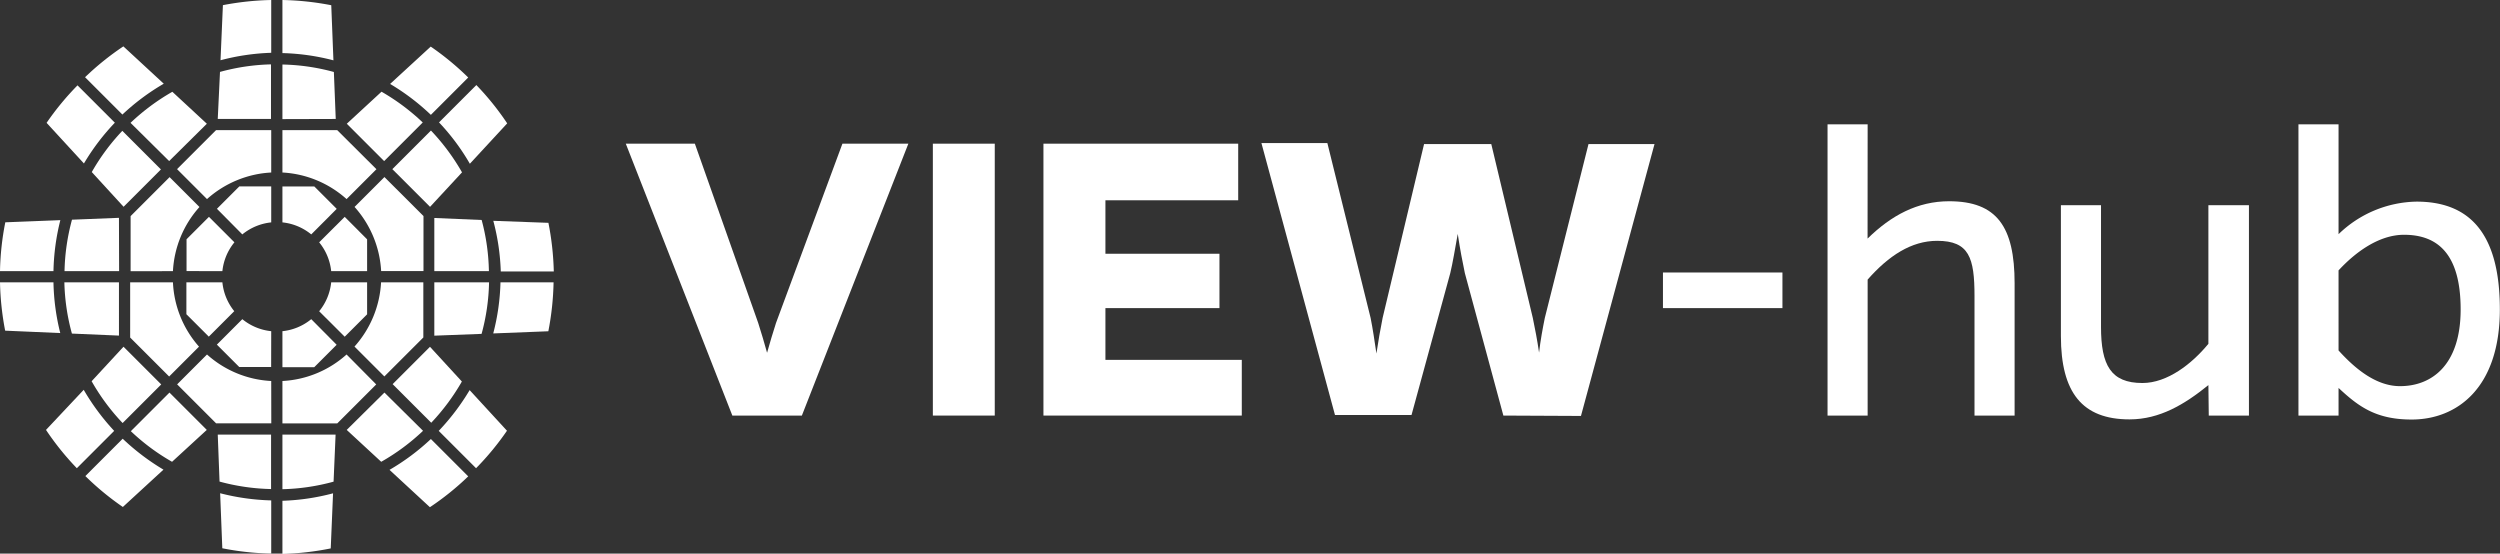 <svg id="Layer_1" data-name="Layer 1" xmlns="http://www.w3.org/2000/svg" viewBox="0 0 334.78 74.13"><rect x="0" y="0" width="334.78" height="74.13" fill="#333333" stroke="none"/><defs><style>.cls-1{fill:#fff;}</style></defs><title>VIEW-hub_logo_white</title><path class="cls-1" d="M101.91,59.08,87.64,22.67h9.25l8.48,24c.42,1.32.83,2.69,1.19,4,.36-1.31.78-2.68,1.2-4l8.89-24h8.83L111.22,59.08Z" transform="translate(-3.84 -3.43)"/><path class="cls-1" d="M128.76,59.08V22.67h8.29V59.08Z" transform="translate(-3.84 -3.43)"/><path class="cls-1" d="M143.57,59.08V22.67h26.08v7.58H151.87v7.16h15.27v7.28H151.87v6.93h18.26v7.46Z" transform="translate(-3.84 -3.43)"/><path class="cls-1" d="M205.16,59.08,200,40c-.3-1.43-.65-3.22-.95-5.25-.36,2-.66,3.82-1,5.25l-5.19,19H182.61l-9.85-36.41h8.83L187.38,46c.3,1.49.54,3.16.78,4.77.24-1.61.53-3.28.83-4.77l5.55-23.28h9L209.1,46c.3,1.43.6,3,.84,4.65.18-1.61.48-3.22.77-4.65l5.85-23.28h8.84l-9.85,36.41Z" transform="translate(-3.84 -3.43)"/><path class="cls-1" d="M242.53,44.69h-16V39.92h16Z" transform="translate(-3.84 -3.43)"/><path class="cls-1" d="M253.93,35.38c3.16-3.1,6.68-5,10.92-5,6.39,0,8.77,3.4,8.77,11V59.08h-5.37v-16c0-5.13-.71-7.4-5-7.4-3.46,0-6.5,2-9.31,5.19V59.08h-5.37v-39h5.37Z" transform="translate(-3.84 -3.43)"/><path class="cls-1" d="M299.57,55c-3.16,2.56-6.5,4.59-10.56,4.59-6.32,0-9.19-3.58-9.19-11.16V30.91h5.37V47.2c0,5.13,1.31,7.52,5.55,7.52,3.34,0,6.63-2.57,8.83-5.25V30.91H305V59.08h-5.38Z" transform="translate(-3.84 -3.43)"/><path class="cls-1" d="M317,34.79a15.35,15.35,0,0,1,10.44-4.36c6.86,0,11.16,3.94,11.16,14.44s-5.73,14.74-11.81,14.74c-4.78,0-7.11-1.73-9.79-4.23v3.7h-5.37v-39H317Zm0,15.57c2.27,2.51,5.07,4.78,8.23,4.78,4.24,0,8.12-2.81,8.12-10.27s-3.1-10-7.58-10c-3.4,0-6.56,2.38-8.77,4.77Z" transform="translate(-3.84 -3.43)"/><path class="cls-1" d="M33.69,4.12l-.32,7.38a30,30,0,0,1,6.79-1V3.43A38.14,38.14,0,0,0,33.69,4.12Z" transform="translate(-3.84 -3.43)"/><path class="cls-1" d="M48.49,11.51,48.2,4.13a38.06,38.06,0,0,0-6.54-.7v7.11A29.85,29.85,0,0,1,48.49,11.51Z" transform="translate(-3.84 -3.43)"/><path class="cls-1" d="M10.08,19.88l5,5.44a30.3,30.3,0,0,1,4.14-5.46l-5-5A36.94,36.94,0,0,0,10.08,19.88Z" transform="translate(-3.84 -3.43)"/><path class="cls-1" d="M25.77,14.64l-5.41-5a37.1,37.1,0,0,0-5.13,4.13l5,5A30.12,30.12,0,0,1,25.77,14.64Z" transform="translate(-3.84 -3.43)"/><path class="cls-1" d="M61.52,9.67l-5.44,5a30.3,30.3,0,0,1,5.46,4.14l5-5A36.94,36.94,0,0,0,61.52,9.67Z" transform="translate(-3.84 -3.43)"/><path class="cls-1" d="M66.76,25.36l5-5.41a36.52,36.52,0,0,0-4.13-5.13l-5,5A29.45,29.45,0,0,1,66.76,25.36Z" transform="translate(-3.84 -3.43)"/><path class="cls-1" d="M56,66.35l5.41,5a36.52,36.52,0,0,0,5.13-4.13l-5-5A30.23,30.23,0,0,1,56,66.35Z" transform="translate(-3.84 -3.43)"/><path class="cls-1" d="M71.73,61.11l-5-5.44a30.66,30.66,0,0,1-4.14,5.46l5,5A36.94,36.94,0,0,0,71.73,61.11Z" transform="translate(-3.84 -3.43)"/><path class="cls-1" d="M33.32,69.48l.29,7.37a37.1,37.1,0,0,0,6.55.71V70.44A30.41,30.41,0,0,1,33.32,69.48Z" transform="translate(-3.84 -3.43)"/><path class="cls-1" d="M48.13,76.87l.31-7.38a30,30,0,0,1-6.78,1v7.12A38.36,38.36,0,0,0,48.13,76.87Z" transform="translate(-3.84 -3.43)"/><path class="cls-1" d="M77.28,33.27,69.9,33a30,30,0,0,1,1,6.78H78A38.36,38.36,0,0,0,77.28,33.27Z" transform="translate(-3.84 -3.43)"/><path class="cls-1" d="M69.89,48.08l7.38-.29a38.07,38.07,0,0,0,.7-6.55H70.86A29.86,29.86,0,0,1,69.89,48.08Z" transform="translate(-3.84 -3.43)"/><path class="cls-1" d="M11.92,32.91l-7.37.29a37.09,37.09,0,0,0-.71,6.54H11A30.4,30.4,0,0,1,11.92,32.91Z" transform="translate(-3.84 -3.43)"/><path class="cls-1" d="M4.53,47.71l7.38.32A30,30,0,0,1,11,41.24H3.84A38.14,38.14,0,0,0,4.53,47.71Z" transform="translate(-3.84 -3.43)"/><path class="cls-1" d="M15.05,55.63,10,61a37.1,37.1,0,0,0,4.13,5.13l5-5A30.58,30.58,0,0,1,15.05,55.63Z" transform="translate(-3.84 -3.43)"/><path class="cls-1" d="M20.29,71.32l5.44-5a30.66,30.66,0,0,1-5.46-4.14l-5,5A36.94,36.94,0,0,0,20.29,71.32Z" transform="translate(-3.84 -3.43)"/><path class="cls-1" d="M16.13,26.47l4.26,4.65,5-5-5.17-5.17A28.46,28.46,0,0,0,16.13,26.47Z" transform="translate(-3.84 -3.43)"/><path class="cls-1" d="M31.54,20l-4.62-4.28a29,29,0,0,0-5.6,4.16L26.49,25Z" transform="translate(-3.84 -3.43)"/><path class="cls-1" d="M13.47,48.1l6.3.27V41.24H12.46A28.2,28.2,0,0,0,13.47,48.1Z" transform="translate(-3.84 -3.43)"/><path class="cls-1" d="M19.77,32.6l-6.29.25a28.45,28.45,0,0,0-1,6.89h7.31Z" transform="translate(-3.84 -3.43)"/><path class="cls-1" d="M54.93,15.71,50.28,20l5,5,5.17-5.17A28.91,28.91,0,0,0,54.93,15.71Z" transform="translate(-3.84 -3.43)"/><path class="cls-1" d="M61.43,31.13l4.28-4.62a29,29,0,0,0-4.16-5.6l-5.17,5.17Z" transform="translate(-3.84 -3.43)"/><path class="cls-1" d="M48.8,19.36l-.25-6.29a28,28,0,0,0-6.89-1v7.31Z" transform="translate(-3.84 -3.43)"/><path class="cls-1" d="M33.3,13.06,33,19.36h7.13V12.05A28.2,28.2,0,0,0,33.3,13.06Z" transform="translate(-3.84 -3.43)"/><path class="cls-1" d="M68.34,32.89,62,32.62v7.12h7.31A28.19,28.19,0,0,0,68.34,32.89Z" transform="translate(-3.84 -3.43)"/><path class="cls-1" d="M68.33,48.14a28,28,0,0,0,1-6.9H62v7.14Z" transform="translate(-3.84 -3.43)"/><path class="cls-1" d="M50.27,61l4.62,4.27a28.52,28.52,0,0,0,5.6-4.15L55.32,56Z" transform="translate(-3.84 -3.43)"/><path class="cls-1" d="M65.69,54.52l-4.27-4.65-5,5,5.17,5.17A28.91,28.91,0,0,0,65.69,54.52Z" transform="translate(-3.84 -3.43)"/><path class="cls-1" d="M33,61.63l.24,6.29a28.46,28.46,0,0,0,6.9,1V61.63Z" transform="translate(-3.84 -3.43)"/><path class="cls-1" d="M48.51,67.93l.27-6.3H41.66v7.31A28.19,28.19,0,0,0,48.51,67.93Z" transform="translate(-3.84 -3.43)"/><path class="cls-1" d="M26.88,65.27,31.53,61l-5-5-5.17,5.17A28.46,28.46,0,0,0,26.88,65.27Z" transform="translate(-3.84 -3.43)"/><path class="cls-1" d="M20.38,49.86l-4.27,4.62a28.52,28.52,0,0,0,4.15,5.6l5.17-5.17Z" transform="translate(-3.84 -3.43)"/><path class="cls-1" d="M55.32,27.14l-4,4a14,14,0,0,1,3.56,8.59h5.67V32.36Z" transform="translate(-3.84 -3.43)"/><path class="cls-1" d="M27,41.24H21.27v7.39l5.22,5.22,4-4A13.92,13.92,0,0,1,27,41.24Z" transform="translate(-3.84 -3.43)"/><path class="cls-1" d="M54.87,41.24a14,14,0,0,1-3.56,8.6l4,4,5.22-5.22V41.24Z" transform="translate(-3.84 -3.43)"/><path class="cls-1" d="M27,39.74a13.91,13.91,0,0,1,3.55-8.59l-4-4-5.22,5.22v7.38Z" transform="translate(-3.84 -3.43)"/><path class="cls-1" d="M40.16,54.45a13.92,13.92,0,0,1-8.6-3.55l-4,4,5.22,5.22h7.39Z" transform="translate(-3.84 -3.43)"/><path class="cls-1" d="M41.66,26.53a14,14,0,0,1,8.59,3.56l4-4L49,20.86H41.66Z" transform="translate(-3.84 -3.43)"/><path class="cls-1" d="M50.25,50.9a13.91,13.91,0,0,1-8.59,3.55v5.68H49l5.22-5.22Z" transform="translate(-3.84 -3.43)"/><path class="cls-1" d="M31.56,30.09a14,14,0,0,1,8.6-3.56V20.86H32.77l-5.22,5.22Z" transform="translate(-3.84 -3.43)"/><path class="cls-1" d="M33.62,39.74a7.26,7.26,0,0,1,1.61-3.86l-3.41-3.41-3,3v4.26Z" transform="translate(-3.84 -3.43)"/><path class="cls-1" d="M50,32.47l-3.42,3.41a7.26,7.26,0,0,1,1.61,3.86H53V35.48Z" transform="translate(-3.84 -3.43)"/><path class="cls-1" d="M33.62,41.24H28.8v4.27l3,3,3.41-3.41A7.29,7.29,0,0,1,33.62,41.24Z" transform="translate(-3.84 -3.43)"/><path class="cls-1" d="M48.19,41.24a7.29,7.29,0,0,1-1.61,3.87L50,48.52l3-3V41.24Z" transform="translate(-3.84 -3.43)"/><path class="cls-1" d="M36.29,34.82a7.29,7.29,0,0,1,3.87-1.61V28.39H35.89l-3,3Z" transform="translate(-3.84 -3.43)"/><path class="cls-1" d="M41.66,33.21a7.26,7.26,0,0,1,3.86,1.61l3.41-3.42-3-3H41.66Z" transform="translate(-3.84 -3.43)"/><path class="cls-1" d="M40.16,47.78a7.29,7.29,0,0,1-3.87-1.61l-3.41,3.41,3,3h4.27Z" transform="translate(-3.84 -3.43)"/><path class="cls-1" d="M45.52,46.17a7.26,7.26,0,0,1-3.86,1.61V52.6h4.26l3-3Z" transform="translate(-3.84 -3.43)"/></svg>
